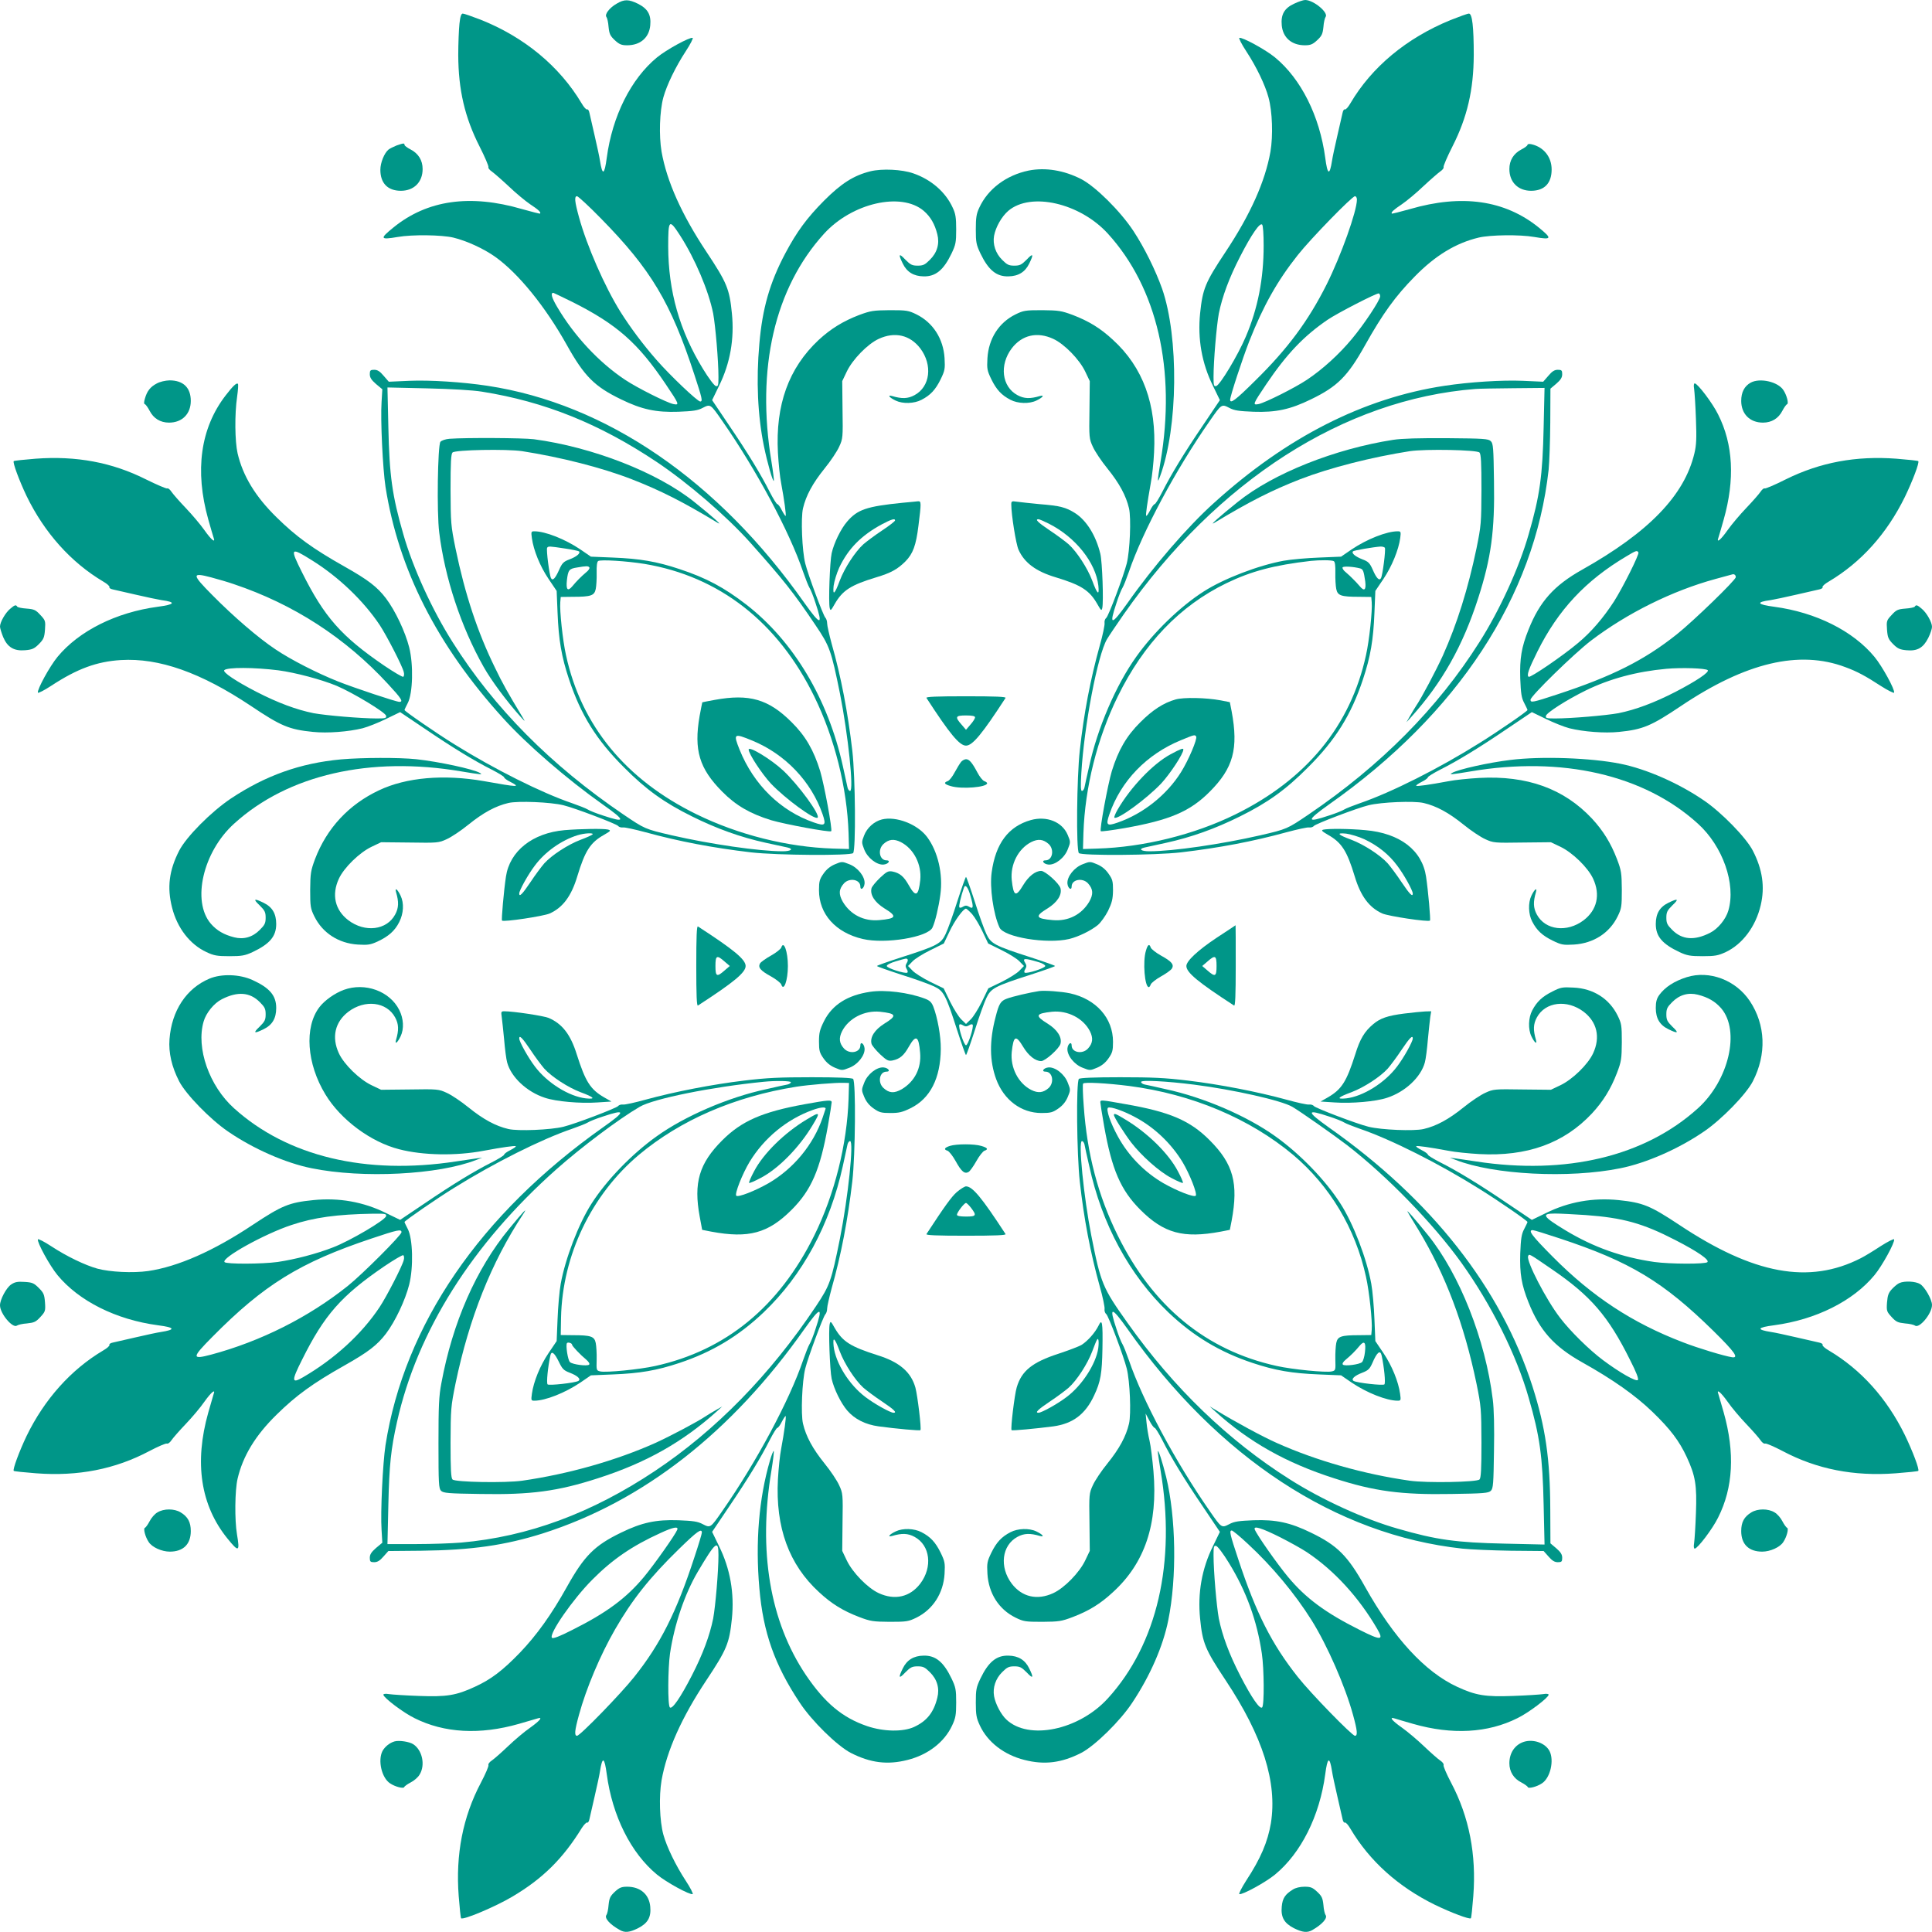 <?xml version="1.0" standalone="no"?>
<!DOCTYPE svg PUBLIC "-//W3C//DTD SVG 20010904//EN"
 "http://www.w3.org/TR/2001/REC-SVG-20010904/DTD/svg10.dtd">
<svg version="1.0" xmlns="http://www.w3.org/2000/svg"
 width="1280pt" height="1280pt" viewBox="0 0 1280 1280"
 preserveAspectRatio="xMidYMid meet">
<g transform="translate(0,1280) scale(0.1,-0.1)"
fill="#009688" stroke="none">
<path d="M4086 12776 c-49 -28 -82 -72 -68 -89 5 -6 12 -36 14 -66 5 -47 11
-59 42 -88 29 -27 44 -33 81 -33 87 0 145 50 153 131 7 71 -16 111 -81 144
-62 30 -90 31 -141 1z"/>
<path d="M8575 12776 c-66 -30 -90 -72 -83 -145 8 -81 66 -131 153 -131 37 0
52 6 81 33 31 29 37 41 42 88 2 30 9 59 14 66 23 28 -79 113 -135 113 -12 0
-45 -11 -72 -24z"/>
<path d="M3044 12643 c-4 -38 -8 -131 -8 -208 1 -230 43 -412 141 -605 35 -69
61 -130 59 -137 -3 -6 7 -19 22 -29 14 -10 65 -54 112 -98 47 -45 111 -98 142
-119 55 -36 74 -54 66 -62 -2 -2 -56 12 -120 30 -343 100 -627 60 -850 -121
-94 -76 -91 -84 27 -64 97 17 291 14 368 -4 87 -21 202 -73 280 -129 152 -109
330 -328 472 -582 116 -208 184 -276 360 -361 137 -67 232 -87 379 -82 98 4
129 8 162 26 51 26 51 26 130 -88 225 -323 444 -731 535 -999 16 -46 35 -94
42 -105 8 -12 26 -57 40 -101 51 -152 35 -152 -74 1 -570 810 -1313 1319
-2099 1438 -165 25 -380 39 -519 33 l-135 -6 -34 39 c-25 30 -41 40 -63 40
-25 0 -29 -4 -29 -29 0 -22 10 -38 41 -65 l42 -35 -5 -84 c-8 -118 8 -443 26
-562 86 -547 341 -1050 778 -1532 157 -174 424 -405 663 -574 152 -107 152
-123 0 -72 -44 14 -89 32 -101 40 -11 7 -59 26 -105 42 -200 68 -514 225 -779
390 -112 69 -330 219 -330 227 0 3 10 24 22 47 33 64 38 253 9 368 -26 103
-92 243 -154 325 -58 76 -118 122 -272 209 -213 120 -323 200 -453 328 -140
137 -223 274 -258 424 -18 80 -20 259 -3 375 6 43 9 82 5 85 -8 9 -33 -14 -82
-78 -166 -216 -205 -497 -114 -821 16 -57 32 -111 35 -120 15 -40 -16 -14 -61
50 -26 37 -82 103 -124 147 -42 44 -84 92 -94 107 -10 15 -22 25 -28 22 -5 -3
-68 24 -141 60 -225 113 -462 157 -731 137 -76 -6 -142 -13 -145 -16 -8 -9 36
-128 85 -231 118 -243 294 -440 508 -567 26 -15 44 -31 41 -37 -3 -5 7 -12 22
-15 15 -3 84 -19 153 -35 69 -16 145 -32 170 -36 99 -13 90 -29 -25 -44 -276
-37 -522 -160 -664 -332 -52 -63 -136 -217 -130 -237 2 -5 42 15 89 46 171
112 300 160 461 170 253 15 528 -82 860 -303 201 -135 254 -157 412 -173 97
-10 236 1 329 24 35 9 105 37 156 62 l93 45 162 -109 c190 -129 330 -214 445
-272 45 -23 82 -46 82 -51 0 -5 18 -19 41 -30 71 -37 54 -36 -176 5 -264 46
-513 25 -694 -61 -200 -94 -346 -251 -424 -456 -28 -76 -31 -93 -32 -203 0
-112 2 -124 28 -177 54 -109 160 -178 288 -186 67 -4 84 -1 130 20 73 34 115
71 144 129 29 57 33 125 9 175 -20 42 -40 58 -30 23 19 -64 18 -104 -6 -148
-56 -104 -200 -121 -310 -38 -89 68 -112 169 -63 275 34 74 137 174 217 212
l63 30 190 -2 c183 -3 192 -2 244 22 30 13 96 57 145 97 98 79 179 123 264
143 63 15 281 6 365 -15 78 -19 350 -123 362 -137 5 -7 20 -12 32 -10 12 2 79
-13 150 -32 223 -61 444 -103 698 -133 174 -20 659 -23 677 -5 19 19 15 502
-5 677 -30 256 -74 489 -137 710 -16 60 -30 120 -30 135 0 14 -5 31 -12 38
-14 14 -115 286 -133 359 -21 83 -30 301 -15 365 20 85 64 166 143 264 40 49
84 115 97 145 24 52 25 61 22 244 l-2 190 30 63 c38 80 138 183 212 217 106
49 207 26 275 -63 83 -110 66 -254 -38 -310 -44 -24 -84 -25 -148 -6 -35 10
-19 -10 23 -30 48 -23 123 -20 171 5 60 31 93 67 127 136 28 58 30 69 26 140
-8 129 -77 236 -186 290 -53 26 -65 28 -177 28 -110 -1 -127 -4 -203 -32 -107
-41 -189 -92 -269 -166 -198 -186 -286 -429 -269 -747 4 -69 13 -161 22 -205
19 -102 34 -209 29 -213 -2 -2 -13 14 -25 37 -11 23 -25 41 -30 41 -5 0 -28
37 -51 82 -58 115 -143 255 -272 445 l-109 162 45 93 c75 151 103 313 86 482
-16 162 -33 203 -169 408 -164 247 -262 466 -297 663 -18 107 -13 268 12 360
23 83 82 204 148 305 31 47 51 87 46 89 -20 6 -174 -78 -237 -130 -172 -142
-295 -388 -332 -664 -15 -115 -29 -121 -45 -20 -3 22 -19 96 -35 165 -16 69
-32 138 -35 153 -3 15 -10 25 -15 22 -6 -3 -22 15 -37 41 -146 245 -380 439
-670 554 -57 22 -109 40 -117 40 -10 0 -17 -19 -22 -67z m937 -1290 c332 -338
463 -557 620 -1037 51 -156 56 -176 38 -176 -18 0 -200 173 -289 275 -92 105
-173 214 -240 320 -104 167 -222 436 -274 626 -29 105 -32 139 -13 139 7 0 79
-66 158 -147z m524 -112 c100 -155 190 -368 220 -518 15 -82 35 -313 35 -421
0 -55 -2 -63 -17 -60 -10 2 -48 52 -85 113 -156 254 -230 516 -231 811 0 181
6 186 78 75z m-712 -442 c294 -148 434 -271 618 -545 90 -134 92 -139 50 -131
-43 9 -239 107 -320 161 -174 116 -337 291 -450 483 -36 61 -45 93 -25 93 2 0
59 -28 127 -61z m-599 -594 c414 -66 777 -212 1156 -465 208 -139 464 -360
619 -533 222 -249 289 -333 434 -549 94 -139 104 -167 162 -453 54 -273 93
-645 67 -645 -7 0 -14 10 -17 23 -3 12 -17 76 -31 142 -98 444 -326 826 -639
1069 -148 114 -265 177 -444 236 -150 50 -262 69 -441 76 l-145 6 -70 48
c-101 68 -232 120 -305 120 -21 0 -22 -3 -16 -46 11 -80 54 -186 110 -269 l54
-80 6 -145 c7 -179 26 -291 76 -441 78 -235 182 -402 365 -584 146 -147 266
-233 450 -324 163 -81 321 -138 490 -175 66 -14 130 -28 143 -31 42 -10 22
-25 -33 -25 -154 0 -478 47 -735 106 -177 41 -178 42 -320 138 -480 326 -856
705 -1131 1141 -135 212 -265 497 -327 716 -74 256 -92 387 -99 708 l-6 264
264 -6 c164 -4 302 -12 363 -22z m549 -1039 c48 -7 90 -16 93 -19 12 -12 -17
-36 -63 -53 -40 -15 -49 -25 -69 -70 -25 -56 -42 -74 -53 -55 -11 17 -33 190
-26 202 8 11 12 11 118 -5z m-1675 -79 c175 -109 340 -267 447 -427 47 -71
150 -271 160 -312 4 -14 2 -28 -3 -32 -5 -3 -63 31 -128 75 -282 193 -395 320
-543 617 -82 164 -78 170 67 79z m2202 -23 c496 -83 884 -386 1125 -879 135
-276 217 -604 227 -905 l3 -105 -105 3 c-304 10 -627 91 -905 227 -470 230
-764 588 -865 1054 -22 97 -43 298 -38 351 l3 35 80 1 c121 0 143 8 152 52 4
20 7 68 6 107 -1 45 2 72 10 78 16 11 189 0 307 -19z m-365 -24 c3 -5 -6 -20
-22 -32 -34 -29 -62 -57 -91 -92 -31 -37 -43 -23 -36 41 8 67 15 75 66 83 64
11 76 11 83 0z m-2356 -110 c396 -133 739 -355 1021 -661 89 -96 104 -119 76
-119 -21 0 -297 92 -406 135 -138 55 -313 144 -415 213 -113 75 -278 217 -419
360 -136 137 -137 151 -8 117 49 -13 117 -33 151 -45z m295 -571 c113 -15 286
-61 387 -103 110 -47 323 -176 327 -198 3 -16 -5 -18 -60 -18 -108 0 -339 20
-421 35 -113 23 -235 68 -377 141 -138 71 -227 131 -214 144 20 20 199 19 358
-1z"/>
<path d="M2978 9893 c-26 -2 -52 -11 -60 -20 -18 -22 -25 -469 -8 -601 37
-300 144 -624 294 -890 51 -91 155 -231 246 -332 30 -33 31 -33 14 -5 -103
171 -134 226 -184 330 -116 236 -199 487 -262 791 -31 153 -32 168 -33 391 0
177 3 235 13 245 18 18 359 24 461 9 256 -40 528 -109 726 -186 190 -74 337
-148 570 -289 38 -23 -36 43 -156 139 -243 195 -673 363 -1062 415 -72 9 -451
11 -559 3z"/>
<path d="M4735 8163 c-43 -8 -80 -15 -82 -16 -1 -2 -9 -43 -18 -91 -39 -226
-2 -348 150 -501 91 -92 185 -146 324 -189 91 -27 388 -82 398 -73 9 10 -46
307 -73 398 -43 139 -97 233 -189 324 -153 153 -281 190 -510 148z m250 -270
c218 -90 390 -271 465 -488 25 -73 17 -80 -58 -54 -221 76 -399 251 -492 482
-43 108 -39 111 85 60z"/>
<path d="M4960 7834 c0 -28 87 -160 147 -225 96 -101 291 -244 310 -226 18 19
-125 214 -226 310 -81 76 -231 167 -231 141z"/>
<path d="M9610 12667 c-291 -119 -522 -311 -663 -551 -15 -26 -31 -44 -37 -41
-5 3 -12 -7 -15 -22 -3 -15 -19 -84 -35 -153 -16 -69 -32 -143 -35 -165 -16
-101 -30 -95 -45 20 -37 276 -160 522 -332 664 -63 52 -217 136 -237 130 -5
-2 15 -42 46 -89 67 -102 125 -223 147 -305 26 -94 31 -254 13 -360 -35 -197
-132 -415 -298 -665 -135 -203 -151 -244 -168 -406 -17 -169 11 -331 86 -482
l45 -93 -109 -162 c-129 -190 -214 -330 -272 -445 -23 -45 -46 -82 -51 -82 -5
0 -19 -18 -30 -41 -12 -23 -23 -39 -26 -36 -5 4 7 85 30 215 9 46 19 138 22
205 17 317 -73 564 -273 746 -83 77 -159 123 -265 164 -76 28 -93 31 -203 32
-112 0 -124 -2 -177 -28 -110 -54 -178 -160 -186 -290 -4 -71 -2 -82 26 -140
34 -69 67 -105 127 -136 48 -25 123 -28 171 -5 42 20 58 40 23 30 -64 -19
-104 -18 -148 6 -104 56 -121 200 -38 310 68 89 169 112 275 63 74 -34 174
-137 212 -217 l30 -63 -2 -190 c-3 -183 -2 -192 22 -244 13 -30 57 -96 97
-145 79 -98 123 -179 143 -264 15 -64 6 -282 -15 -365 -21 -83 -121 -350 -136
-361 -8 -6 -13 -21 -11 -34 2 -12 -12 -80 -32 -150 -62 -223 -105 -448 -132
-693 -20 -179 -25 -662 -6 -681 18 -18 503 -15 677 5 254 30 475 72 698 133
71 19 138 34 150 32 12 -2 27 3 32 10 12 14 284 118 362 137 84 21 302 30 365
15 85 -20 166 -64 264 -143 49 -40 115 -84 145 -97 52 -24 61 -25 244 -22
l190 2 63 -30 c80 -38 183 -138 217 -212 49 -106 26 -207 -63 -275 -110 -83
-254 -66 -310 38 -24 44 -25 84 -6 148 10 35 -10 19 -30 -23 -23 -48 -20 -123
5 -171 31 -60 67 -93 136 -127 58 -28 69 -30 140 -26 130 8 236 76 290 186 26
53 28 65 28 177 -1 110 -3 127 -32 203 -41 107 -92 189 -166 269 -186 198
-429 286 -747 269 -69 -4 -161 -13 -205 -22 -123 -23 -208 -35 -212 -30 -3 3
13 14 36 26 23 11 41 25 41 30 0 5 37 28 82 51 115 58 255 143 445 272 l162
109 93 -45 c51 -25 121 -53 156 -62 93 -23 232 -34 329 -24 158 16 212 39 409
171 430 289 785 373 1090 258 77 -28 136 -60 234 -124 47 -30 87 -50 89 -45 6
20 -78 174 -130 237 -142 172 -388 295 -664 332 -115 15 -124 31 -25 44 25 4
101 20 170 36 69 16 138 32 153 35 15 3 25 10 22 15 -3 6 15 22 41 37 214 127
384 316 504 560 52 108 98 229 89 238 -3 3 -69 10 -145 16 -268 20 -504 -24
-731 -136 -73 -37 -137 -64 -142 -61 -5 3 -17 -7 -27 -22 -10 -15 -52 -63 -94
-107 -42 -44 -98 -110 -124 -147 -45 -64 -76 -90 -61 -50 3 9 19 63 35 120 75
266 63 498 -37 696 -36 74 -136 206 -155 206 -6 0 -8 -14 -4 -37 3 -21 9 -110
12 -198 5 -128 3 -174 -10 -228 -66 -279 -302 -523 -745 -772 -185 -104 -280
-210 -354 -396 -47 -117 -59 -192 -55 -324 4 -99 8 -128 26 -162 12 -23 22
-44 22 -47 0 -8 -187 -137 -315 -217 -269 -169 -587 -329 -794 -400 -46 -16
-94 -35 -105 -42 -12 -8 -57 -26 -101 -40 -152 -51 -152 -35 1 74 852 599
1361 1376 1454 2216 5 50 10 192 11 314 l1 224 39 33 c29 25 39 41 39 63 0 25
-4 29 -29 29 -22 0 -38 -10 -63 -40 l-34 -39 -135 6 c-139 6 -354 -8 -519 -33
-536 -81 -1047 -341 -1527 -776 -175 -157 -405 -424 -572 -662 -109 -153 -125
-153 -74 -1 14 44 32 89 40 101 7 11 26 59 42 105 91 268 310 676 535 999 79
114 79 114 130 88 33 -18 64 -22 162 -26 147 -5 242 15 379 82 176 85 244 153
359 359 117 209 201 325 329 455 137 140 273 222 424 258 77 18 271 21 368 4
118 -20 121 -12 28 64 -224 180 -507 221 -851 121 -64 -18 -119 -32 -121 -30
-7 8 13 26 67 62 31 21 95 74 142 119 47 44 98 88 112 98 15 10 25 23 22 29
-2 7 24 68 59 137 98 193 140 375 141 605 0 187 -10 275 -32 275 -9 0 -64 -20
-122 -43z m-620 -1189 c0 -77 -106 -373 -201 -563 -121 -241 -258 -426 -473
-637 -129 -128 -166 -156 -166 -126 0 23 82 273 127 388 92 233 186 400 321
570 86 109 360 390 379 390 7 0 13 -10 13 -22z m-618 -305 c0 -219 -38 -415
-118 -603 -53 -125 -172 -323 -197 -328 -15 -3 -17 5 -17 60 0 108 20 339 35
421 23 113 68 235 141 377 76 148 131 227 146 212 6 -6 10 -64 10 -139z m772
-337 c-3 -28 -106 -184 -187 -281 -84 -101 -193 -201 -298 -271 -81 -54 -277
-152 -320 -161 -42 -8 -40 -3 50 131 135 200 248 319 406 427 66 45 327 179
340 175 6 -2 9 -11 9 -20z m1083 -868 c-7 -320 -25 -452 -99 -707 -62 -219
-192 -504 -327 -716 -275 -435 -651 -815 -1131 -1141 -142 -96 -143 -97 -320
-138 -257 -59 -581 -106 -735 -106 -55 0 -75 15 -32 25 12 3 76 17 142 31 169
37 327 94 490 175 184 91 304 177 450 324 183 182 287 349 365 584 50 150 69
262 76 441 l6 145 54 80 c55 82 100 191 111 271 5 41 4 44 -17 44 -73 0 -204
-52 -305 -120 l-70 -48 -145 -6 c-80 -3 -185 -12 -235 -21 -166 -30 -396 -118
-529 -203 -157 -100 -332 -270 -448 -433 -135 -189 -257 -473 -312 -726 -15
-65 -29 -128 -31 -140 -3 -13 -10 -23 -17 -23 -8 0 -9 33 -4 117 19 318 108
782 170 888 13 22 63 96 111 165 620 886 1460 1425 2330 1493 22 2 134 4 249
5 l209 2 -6 -262z m-1052 -797 c7 -12 -15 -185 -26 -202 -11 -19 -30 0 -54 56
-20 45 -29 54 -68 69 -47 18 -75 41 -63 53 6 7 138 29 183 32 12 0 24 -3 28
-8z m1680 -31 c7 -12 -103 -232 -162 -325 -71 -109 -150 -202 -238 -275 -102
-86 -315 -231 -327 -224 -15 9 -1 49 58 168 137 275 319 470 589 630 65 39 71
41 80 26z m-2018 -58 c8 -5 11 -32 10 -77 -1 -39 2 -87 6 -107 9 -44 31 -52
152 -52 l80 -1 3 -35 c5 -53 -16 -254 -38 -351 -102 -467 -394 -823 -866
-1055 -272 -134 -609 -217 -914 -226 l-95 -3 3 105 c10 304 91 627 227 905
172 351 411 601 720 751 165 80 317 120 560 148 59 6 140 6 152 -2z m175 -48
c19 -6 23 -17 33 -86 7 -57 -6 -69 -37 -31 -13 15 -32 36 -44 47 -11 12 -32
31 -47 44 -16 12 -25 27 -22 33 6 9 72 5 117 -7z m2488 -58 c0 -19 -281 -291
-390 -378 -217 -173 -431 -280 -794 -399 -161 -53 -176 -56 -176 -35 0 24 289
306 400 391 239 182 539 331 825 409 55 15 105 29 110 30 14 5 25 -3 25 -18z
m-186 -616 c13 -13 -77 -73 -214 -144 -142 -73 -264 -118 -377 -141 -82 -15
-313 -35 -421 -35 -55 0 -63 2 -60 17 4 21 139 107 263 168 159 78 338 126
535 144 101 9 259 4 274 -9z"/>
<path d="M9230 9886 c-386 -60 -794 -222 -1029 -411 -120 -96 -194 -162 -156
-139 235 142 382 216 569 289 200 77 472 146 727 186 102 15 443 9 461 -9 10
-10 13 -68 13 -245 -1 -223 -2 -238 -33 -391 -56 -267 -128 -498 -223 -710
-46 -100 -139 -277 -179 -336 -9 -14 -27 -43 -39 -65 l-23 -40 32 35 c205 228
342 471 444 789 85 264 110 444 104 775 -3 218 -5 248 -21 263 -16 16 -45 18
-290 20 -184 1 -299 -2 -357 -11z"/>
<path d="M7789 8166 c-81 -23 -152 -69 -234 -151 -92 -91 -146 -185 -189 -324
-27 -91 -82 -388 -73 -398 4 -3 73 6 154 20 302 53 437 110 568 242 156 156
191 285 145 532 l-12 61 -61 12 c-97 18 -245 21 -298 6z m136 -246 c9 -15 -51
-157 -100 -235 -94 -151 -252 -277 -421 -335 -71 -25 -79 -17 -54 55 76 221
247 398 474 491 90 37 92 38 101 24z"/>
<path d="M7756 7803 c-116 -62 -265 -218 -351 -366 -15 -26 -25 -50 -22 -54
19 -18 214 125 310 226 60 65 147 197 147 225 0 11 -15 6 -84 -31z"/>
<path d="M2627 11836 c-20 -8 -44 -20 -53 -27 -28 -23 -54 -87 -54 -134 0 -89
49 -139 136 -139 86 0 144 57 144 144 0 58 -28 103 -80 130 -22 11 -40 25 -40
30 0 13 -7 12 -53 -4z"/>
<path d="M10120 11840 c0 -5 -18 -19 -40 -30 -52 -27 -80 -72 -80 -130 0 -87
58 -144 144 -144 88 0 136 50 136 141 0 83 -52 148 -132 167 -16 4 -28 2 -28
-4z"/>
<path d="M5766 11665 c-111 -28 -192 -80 -306 -194 -115 -116 -181 -206 -258
-351 -102 -193 -151 -363 -171 -597 -22 -244 -11 -476 30 -678 23 -112 59
-238 66 -231 2 2 -5 60 -16 128 -102 616 21 1150 349 1510 185 203 511 278
660 151 45 -39 73 -87 90 -155 16 -63 -1 -122 -50 -170 -32 -32 -44 -38 -80
-38 -37 0 -48 6 -82 40 -43 46 -48 37 -17 -26 27 -56 72 -84 138 -85 79 -2
132 41 185 151 28 59 31 74 31 160 0 78 -4 104 -23 144 -47 103 -142 186 -260
227 -76 27 -209 33 -286 14z"/>
<path d="M6815 11670 c-149 -31 -270 -122 -327 -246 -19 -40 -23 -66 -23 -144
0 -86 3 -101 31 -160 53 -110 106 -153 185 -151 66 1 111 29 138 85 31 63 26
72 -17 26 -34 -34 -45 -40 -82 -40 -36 0 -48 6 -80 38 -44 43 -64 104 -54 160
11 58 50 127 94 165 149 127 475 52 660 -151 327 -359 452 -902 349 -1510 -22
-134 -23 -151 -3 -97 119 320 125 922 13 1243 -44 123 -117 271 -190 382 -87
132 -251 294 -345 343 -115 59 -238 79 -349 57z"/>
<path d="M1038 10259 c-42 -22 -64 -50 -78 -100 -7 -23 -7 -35 0 -37 6 -2 20
-22 31 -43 26 -51 71 -79 129 -79 87 0 144 58 144 144 0 88 -50 136 -141 136
-28 -1 -64 -9 -85 -21z"/>
<path d="M11599 10265 c-42 -23 -63 -64 -63 -121 0 -86 57 -144 144 -144 58 0
103 28 129 79 11 21 25 41 31 43 12 4 -2 60 -25 94 -36 55 -155 82 -216 49z"/>
<path d="M5980 9469 c-239 -24 -299 -45 -367 -124 -42 -48 -88 -143 -103 -210
-12 -53 -22 -325 -13 -363 5 -21 8 -18 33 26 52 91 107 126 275 177 97 29 141
53 194 106 50 51 70 106 86 236 19 152 19 163 -2 162 -10 -1 -56 -6 -103 -10z
m-50 -117 c0 -5 -38 -35 -85 -66 -47 -31 -103 -73 -125 -92 -55 -50 -125 -158
-156 -240 -34 -92 -48 -104 -41 -35 4 29 20 83 37 120 59 125 145 213 282 287
64 34 88 41 88 26z"/>
<path d="M6700 9458 c0 -67 31 -263 48 -300 39 -87 116 -144 247 -183 168 -51
223 -86 275 -177 25 -44 28 -47 33 -26 9 43 0 305 -13 359 -29 120 -91 221
-168 270 -61 38 -98 48 -235 59 -61 6 -129 13 -149 16 -35 5 -38 4 -38 -18z
m248 -127 c177 -89 312 -258 329 -412 7 -69 -7 -57 -41 35 -31 82 -101 190
-156 240 -22 19 -78 61 -125 92 -79 53 -100 74 -75 74 6 0 36 -13 68 -29z"/>
<path d="M68 8767 c-32 -26 -68 -89 -68 -118 0 -11 10 -42 21 -70 29 -68 72
-93 145 -87 47 4 61 10 92 41 31 32 36 43 40 95 4 57 3 62 -30 97 -31 34 -41
39 -92 43 -31 2 -59 8 -62 13 -8 14 -17 11 -46 -14z"/>
<path d="M12686 8781 c-3 -5 -31 -11 -62 -13 -51 -4 -61 -9 -92 -43 -33 -35
-34 -40 -30 -97 4 -52 9 -63 40 -95 30 -30 45 -37 89 -41 72 -7 111 16 144 81
14 28 25 61 25 74 0 30 -35 93 -68 120 -29 25 -38 28 -46 14z"/>
<path d="M6138 8176 c155 -239 219 -316 262 -316 43 0 107 77 262 316 5 8 -67
11 -262 11 -195 0 -267 -3 -262 -11z m322 -129 c0 -7 -13 -28 -30 -47 l-30
-35 -30 35 c-45 51 -40 60 30 60 42 0 60 -4 60 -13z"/>
<path d="M2260 7769 c-271 -25 -501 -107 -731 -260 -131 -88 -294 -252 -342
-345 -67 -131 -81 -244 -47 -377 34 -135 118 -244 228 -295 49 -23 70 -27 152
-27 82 0 103 4 153 27 114 54 157 104 157 186 0 69 -26 113 -84 141 -63 31
-72 26 -26 -17 34 -34 40 -45 40 -82 0 -36 -6 -48 -38 -80 -48 -49 -107 -66
-170 -50 -68 17 -116 45 -155 90 -128 149 -52 477 154 663 356 324 901 449
1507 346 126 -21 144 -23 122 -10 -45 26 -274 75 -422 91 -113 12 -361 11
-498 -1z"/>
<path d="M10005 7765 c-141 -17 -344 -62 -385 -86 -22 -13 -4 -11 122 10 605
103 1151 -22 1507 -346 165 -149 253 -400 202 -575 -16 -57 -69 -122 -121
-148 -104 -53 -186 -47 -252 20 -32 32 -38 44 -38 80 0 37 6 48 40 82 46 43
37 48 -26 17 -58 -28 -84 -72 -84 -141 0 -82 43 -132 157 -186 50 -23 71 -27
153 -27 83 0 103 4 153 27 111 52 199 169 232 310 29 122 12 238 -52 362 -44
86 -207 253 -323 332 -167 115 -384 210 -555 244 -194 39 -525 51 -730 25z"/>
<path d="M6368 7753 c-8 -10 -28 -42 -43 -70 -15 -29 -36 -55 -46 -58 -29 -10
-23 -21 20 -33 71 -22 241 -8 241 19 0 4 -8 10 -19 14 -10 3 -31 29 -46 58
-35 66 -54 87 -75 87 -9 0 -24 -8 -32 -17z"/>
<path d="M5843 7371 c-52 -13 -99 -56 -118 -106 -17 -43 -17 -47 0 -91 21 -57
84 -106 129 -102 32 3 49 28 19 28 -46 0 -60 71 -20 108 35 32 69 36 115 13
86 -44 139 -148 129 -251 -12 -108 -30 -117 -76 -35 -33 59 -60 81 -108 91
-28 5 -38 0 -82 -41 -28 -27 -54 -58 -57 -70 -11 -43 21 -93 85 -133 87 -53
81 -68 -34 -78 -102 -9 -190 36 -241 121 -29 51 -27 84 8 123 37 39 108 25
108 -21 0 -30 25 -13 28 19 4 45 -45 108 -103 129 -45 18 -48 18 -93 -1 -31
-13 -56 -33 -76 -62 -26 -37 -30 -51 -30 -110 0 -158 110 -281 290 -323 149
-35 433 12 462 76 18 38 41 135 52 217 19 136 -16 287 -88 383 -64 85 -205
139 -299 116z"/>
<path d="M6830 7367 c-149 -42 -234 -155 -260 -347 -14 -98 11 -276 52 -365
29 -64 313 -111 462 -76 61 15 144 55 190 93 19 16 49 58 67 93 26 54 32 78
33 135 0 62 -3 74 -30 112 -20 29 -45 49 -76 62 -45 19 -48 19 -93 1 -58 -21
-107 -84 -103 -129 3 -32 28 -49 28 -19 0 46 71 60 108 21 35 -39 37 -72 8
-123 -51 -85 -139 -130 -241 -121 -115 10 -121 25 -34 78 64 40 96 90 85 133
-8 32 -101 115 -128 115 -39 0 -84 -36 -119 -94 -49 -82 -64 -75 -76 34 -10
103 43 207 129 251 46 23 80 19 116 -13 39 -37 25 -108 -21 -108 -30 0 -13
-25 19 -28 45 -4 108 45 129 103 18 45 18 48 -1 93 -36 87 -139 128 -244 99z"/>
<path d="M3740 7300 c-213 -19 -363 -139 -388 -308 -14 -93 -31 -286 -26 -291
10 -11 276 29 316 47 87 39 144 116 183 247 51 168 86 223 177 274 45 26 47
29 26 35 -29 7 -178 5 -288 -4z m185 -29 c-6 -5 -41 -21 -79 -35 -82 -31 -190
-101 -240 -156 -19 -22 -61 -78 -92 -125 -53 -79 -74 -100 -74 -75 0 21 59
127 104 186 68 91 174 166 281 200 48 15 113 18 100 5z"/>
<path d="M8766 7303 c-14 -4 -7 -11 31 -33 92 -52 127 -107 178 -275 39 -131
96 -208 183 -247 40 -18 306 -58 316 -47 5 5 -12 198 -26 291 -26 175 -173
288 -402 308 -106 10 -248 11 -280 3z m273 -63 c89 -42 162 -100 217 -174 45
-59 104 -165 104 -186 0 -25 -21 -4 -74 75 -31 47 -73 103 -92 125 -50 55
-158 125 -240 156 -92 34 -104 48 -35 41 29 -4 83 -20 120 -37z"/>
<path d="M6342 6827 c-28 -89 -63 -186 -77 -215 -30 -64 -55 -78 -292 -154
-90 -29 -163 -55 -163 -58 0 -3 73 -29 163 -58 89 -28 186 -63 215 -77 64 -30
78 -55 154 -292 29 -90 55 -163 58 -163 3 0 29 73 58 163 28 89 63 186 77 215
30 64 55 78 292 154 90 29 163 55 163 58 0 3 -73 29 -163 58 -237 76 -262 90
-292 154 -14 29 -49 126 -77 215 -29 90 -55 163 -58 163 -3 0 -29 -73 -58
-163z m89 33 c20 -70 18 -86 -11 -67 -16 9 -24 9 -40 0 -10 -7 -21 -9 -24 -4
-5 7 10 72 30 129 9 28 28 4 45 -58z m10 -117 c18 -21 49 -73 69 -116 l37 -78
89 -44 c49 -24 102 -57 118 -74 l30 -31 -30 -31 c-16 -17 -69 -50 -117 -74
l-89 -43 -43 -89 c-24 -48 -57 -101 -74 -117 l-31 -30 -31 30 c-17 16 -50 69
-74 117 l-43 89 -89 43 c-48 24 -101 57 -117 74 l-30 31 30 31 c16 17 69 50
118 74 l89 44 37 78 c34 73 92 153 110 153 4 0 23 -17 41 -37z m-428 -299 c3
-3 1 -15 -6 -25 -9 -15 -9 -23 0 -39 7 -10 9 -21 4 -24 -14 -9 -136 30 -136
44 0 8 26 21 60 31 72 21 70 21 78 13z m870 -19 c23 -7 42 -18 42 -25 0 -14
-122 -53 -136 -44 -5 3 -3 14 4 24 9 16 9 24 0 39 -21 34 -8 35 90 6z m-463
-418 c10 7 21 9 24 4 9 -14 -30 -136 -44 -136 -14 0 -53 122 -44 136 3 5 14 3
24 -4 16 -9 24 -9 40 0z"/>
<path d="M4613 6400 c0 -195 3 -267 11 -262 239 155 316 219 316 262 0 43 -77
107 -316 262 -8 5 -11 -67 -11 -262z m187 30 l35 -30 -35 -30 c-51 -45 -60
-40 -60 30 0 70 9 75 60 30z"/>
<path d="M8059 6586 c-123 -82 -199 -153 -199 -186 0 -43 77 -107 316 -262 8
-5 11 67 11 262 0 149 0 270 -1 270 -1 -1 -58 -39 -127 -84z m1 -186 c0 -70
-9 -75 -60 -30 l-35 30 35 30 c51 45 60 40 60 -30z"/>
<path d="M5176 6522 c-4 -10 -34 -34 -68 -53 -34 -19 -66 -42 -72 -51 -16 -27
1 -48 72 -87 34 -19 64 -43 68 -53 16 -51 44 26 44 122 0 96 -28 173 -44 122z"/>
<path d="M7592 6501 c-22 -71 -8 -241 19 -241 4 0 10 8 13 18 4 10 34 34 68
53 34 19 66 42 72 52 16 26 -1 47 -72 86 -34 19 -64 43 -68 53 -9 28 -20 21
-32 -21z"/>
<path d="M1387 6316 c-152 -64 -250 -212 -264 -401 -7 -89 15 -184 64 -279 44
-86 207 -253 323 -332 167 -115 384 -210 555 -244 339 -69 841 -43 1090 55
l40 15 -40 -5 c-22 -3 -83 -12 -135 -20 -596 -91 -1115 33 -1469 352 -165 148
-253 400 -202 575 16 57 69 122 121 148 104 53 186 47 252 -20 32 -32 38 -44
38 -80 0 -37 -6 -48 -40 -82 -46 -43 -37 -48 26 -17 58 28 84 72 84 141 0 82
-43 133 -157 185 -85 39 -206 43 -286 9z"/>
<path d="M11175 6326 c-82 -26 -143 -65 -182 -118 -17 -24 -23 -45 -23 -86 0
-69 26 -113 84 -141 63 -31 72 -26 26 17 -34 34 -40 45 -40 82 0 36 6 48 38
80 48 49 107 66 170 50 68 -17 116 -45 155 -90 128 -149 51 -478 -154 -663
-353 -319 -874 -443 -1469 -352 -52 8 -113 17 -135 20 l-40 5 40 -15 c249 -98
751 -124 1090 -55 171 34 388 129 555 244 116 79 279 246 323 332 92 179 85
374 -20 532 -93 139 -268 205 -418 158z"/>
<path d="M2278 6242 c-60 -22 -128 -70 -162 -115 -101 -132 -84 -375 40 -578
101 -167 300 -315 488 -363 157 -41 378 -45 561 -10 123 23 208 35 212 30 3
-3 -13 -14 -36 -26 -23 -11 -41 -25 -41 -30 0 -5 -37 -28 -82 -51 -115 -58
-255 -143 -445 -272 l-162 -109 -93 45 c-151 75 -313 103 -482 86 -161 -16
-208 -36 -400 -163 -261 -174 -497 -278 -695 -307 -100 -14 -251 -7 -336 16
-82 23 -203 81 -305 148 -47 31 -87 51 -89 46 -6 -20 78 -174 130 -237 142
-172 388 -295 664 -332 115 -15 121 -29 20 -45 -22 -3 -96 -19 -165 -35 -69
-16 -138 -32 -153 -35 -15 -3 -25 -10 -22 -15 3 -6 -15 -22 -41 -37 -214 -127
-390 -324 -508 -567 -49 -103 -93 -222 -85 -231 3 -3 70 -10 149 -16 278 -21
522 27 749 147 57 30 110 53 117 50 7 -3 20 7 30 22 10 15 52 63 94 107 42 44
98 110 124 148 45 63 76 89 61 50 -3 -10 -19 -64 -35 -121 -94 -333 -51 -615
126 -834 76 -94 84 -91 64 27 -16 95 -14 291 4 368 35 150 118 287 258 424
130 128 240 208 453 328 154 87 214 133 272 209 62 82 128 222 154 325 29 115
24 304 -9 368 -12 23 -22 44 -22 47 0 8 218 158 330 227 265 165 579 322 779
390 46 16 94 35 105 42 12 8 57 26 101 40 152 51 152 35 0 -72 -815 -576
-1316 -1308 -1441 -2106 -18 -119 -34 -444 -26 -562 l5 -84 -42 -35 c-31 -27
-41 -43 -41 -65 0 -25 4 -29 29 -29 21 0 38 10 61 37 l33 37 218 2 c335 4 556
36 806 115 664 212 1251 670 1732 1353 109 153 125 153 74 1 -14 -44 -32 -89
-40 -101 -7 -11 -26 -59 -42 -105 -91 -268 -310 -676 -535 -999 -79 -114 -79
-114 -130 -88 -33 18 -64 22 -162 26 -147 5 -242 -15 -379 -82 -176 -85 -244
-153 -360 -361 -102 -183 -200 -319 -310 -434 -114 -118 -191 -177 -298 -226
-125 -58 -188 -68 -372 -61 -88 3 -177 9 -197 12 -24 4 -38 2 -38 -4 0 -19
132 -119 206 -155 197 -99 434 -112 692 -38 53 15 107 31 120 35 42 14 22 -12
-45 -60 -38 -26 -104 -82 -148 -124 -44 -42 -92 -84 -107 -94 -15 -10 -25 -23
-22 -30 3 -7 -20 -60 -50 -117 -120 -227 -168 -476 -147 -751 6 -78 13 -144
16 -147 14 -13 224 75 339 143 201 119 335 251 460 454 15 23 31 40 36 37 5
-3 12 7 15 22 3 15 19 84 35 153 16 69 32 143 35 165 16 101 30 95 45 -20 37
-276 160 -522 332 -664 63 -52 217 -136 237 -130 5 2 -15 42 -46 89 -66 101
-125 222 -148 305 -25 92 -30 253 -12 360 35 197 133 416 297 663 136 205 152
245 169 408 17 169 -11 331 -86 482 l-45 93 109 162 c129 190 214 330 272 445
23 45 46 82 51 82 5 0 19 18 30 41 12 23 23 39 25 37 5 -4 -10 -111 -29 -213
-9 -44 -18 -136 -22 -205 -17 -320 73 -566 273 -749 83 -77 158 -123 265 -164
76 -29 93 -31 203 -32 111 0 124 2 177 28 109 54 178 161 186 290 4 71 2 82
-26 140 -34 69 -67 105 -127 136 -48 25 -123 28 -171 5 -42 -20 -58 -40 -23
-30 64 19 104 18 148 -6 104 -56 121 -200 38 -310 -68 -89 -169 -112 -275 -63
-74 34 -174 137 -212 217 l-30 63 2 190 c3 183 2 192 -22 244 -13 30 -57 96
-97 145 -79 98 -123 179 -143 264 -15 64 -6 282 15 365 18 73 119 345 133 359
7 7 12 24 12 38 0 15 14 75 30 135 63 221 107 454 137 710 20 175 24 658 5
677 -7 7 -100 11 -274 11 -213 0 -298 -4 -447 -22 -210 -25 -462 -74 -652
-126 -72 -20 -140 -35 -152 -33 -12 2 -27 -3 -32 -10 -12 -14 -284 -118 -362
-137 -84 -21 -302 -30 -365 -15 -85 20 -166 64 -264 143 -49 40 -115 84 -145
97 -52 24 -61 25 -244 22 l-190 -2 -63 30 c-80 38 -183 138 -217 212 -49 106
-26 207 63 275 110 83 254 66 310 -38 24 -44 25 -84 6 -148 -10 -35 10 -19 30
23 24 50 20 118 -9 175 -63 125 -227 184 -367 133z m2962 -612 c0 -5 -10 -12
-22 -15 -13 -2 -76 -16 -141 -31 -252 -54 -539 -178 -726 -312 -163 -116 -333
-291 -433 -448 -85 -133 -173 -363 -203 -529 -9 -49 -18 -155 -21 -235 l-6
-145 -54 -80 c-56 -83 -99 -189 -110 -269 -6 -43 -5 -46 16 -46 73 0 204 52
305 120 l70 48 145 6 c179 7 291 26 441 76 217 72 393 178 558 335 259 247
440 582 525 970 14 66 28 130 31 143 3 12 10 22 17 22 26 0 -13 -372 -67 -645
-57 -283 -67 -311 -159 -449 -303 -454 -664 -823 -1066 -1091 -420 -280 -841
-436 -1285 -475 -60 -5 -195 -10 -299 -10 l-189 0 6 263 c6 263 17 366 57 545
134 602 497 1178 1055 1674 164 146 414 334 553 415 91 54 479 132 822 166 79
8 180 6 180 -3z m382 -110 c-10 -301 -92 -631 -227 -905 -233 -472 -586 -762
-1054 -865 -103 -23 -328 -45 -364 -36 -26 6 -26 8 -24 79 1 39 -2 89 -6 109
-9 44 -31 52 -152 52 l-80 1 2 115 c9 413 201 814 516 1079 275 230 633 386
1042 451 80 13 263 28 315 26 l35 -1 -3 -105z m-3064 -777 c-4 -26 -241 -165
-351 -207 -110 -43 -253 -80 -368 -97 -104 -14 -337 -15 -351 -1 -26 26 264
187 443 246 149 50 301 71 542 75 79 1 88 -1 85 -16z m102 -107 c0 -19 -260
-279 -355 -355 -260 -208 -578 -368 -907 -456 -129 -34 -128 -20 8 117 343
347 581 494 1057 653 173 58 197 63 197 41z m15 -184 c-10 -41 -113 -241 -160
-312 -119 -179 -298 -343 -508 -465 -76 -44 -77 -25 -6 116 148 298 261 425
543 618 65 44 123 78 128 75 5 -4 7 -18 3 -32z m1115 -561 c0 -9 56 -68 94
-99 16 -14 25 -27 19 -33 -12 -12 -112 1 -127 17 -14 13 -29 111 -20 125 5 9
34 1 34 -10z m-88 -112 c23 -48 32 -58 71 -73 53 -20 78 -43 59 -55 -22 -13
-195 -32 -204 -23 -9 9 2 116 18 190 7 35 26 22 56 -39z m785 -1114 c-13 -33
-152 -230 -220 -312 -118 -142 -250 -239 -476 -352 -84 -43 -127 -59 -134 -52
-23 23 138 256 268 386 132 133 263 223 450 308 86 40 121 46 112 22z m163
-19 c0 -8 -22 -81 -49 -162 -119 -365 -226 -577 -399 -794 -88 -111 -359 -390
-379 -390 -19 0 -16 34 13 139 48 176 141 396 239 566 114 198 231 345 424
533 120 117 151 139 151 108z m110 -148 c0 -108 -20 -340 -35 -421 -23 -113
-68 -235 -141 -377 -76 -148 -131 -227 -146 -212 -15 15 -13 257 1 357 29 194
97 393 183 540 119 201 138 217 138 113z"/>
<path d="M3374 4660 c-220 -267 -376 -623 -450 -1025 -16 -83 -19 -150 -19
-397 0 -269 2 -299 17 -315 16 -15 47 -18 263 -21 331 -6 511 18 776 104 318
102 561 239 789 444 l35 32 -40 -23 c-22 -12 -51 -30 -65 -39 -59 -40 -236
-133 -336 -179 -261 -117 -578 -207 -884 -251 -112 -16 -444 -10 -462 8 -10
10 -13 69 -13 245 1 223 2 238 33 391 90 432 237 802 446 1119 38 57 5 23 -90
-93z"/>
<path d="M5330 5484 c-280 -51 -417 -111 -545 -239 -153 -153 -191 -281 -149
-507 l16 -86 61 -12 c247 -46 376 -11 532 145 130 130 189 266 240 555 14 79
25 150 25 157 0 17 -20 16 -180 -13z m140 -29 c0 -1 -9 -28 -20 -60 -61 -179
-193 -338 -358 -434 -91 -52 -202 -95 -214 -83 -12 12 40 144 88 224 96 158
246 282 418 344 50 18 86 22 86 9z"/>
<path d="M5346 5384 c-149 -89 -289 -227 -350 -344 -21 -39 -36 -74 -33 -77 3
-3 38 12 77 33 117 61 255 201 344 350 53 88 50 91 -38 38z"/>
<path d="M10285 6231 c-68 -34 -103 -67 -134 -126 -25 -48 -28 -123 -5 -171
20 -42 40 -58 30 -23 -19 64 -18 104 6 148 56 104 200 121 310 38 89 -68 112
-169 63 -275 -34 -74 -137 -174 -217 -212 l-63 -30 -190 2 c-183 3 -192 2
-244 -22 -30 -13 -96 -57 -145 -97 -98 -79 -179 -123 -264 -143 -63 -15 -281
-6 -365 15 -78 19 -350 123 -362 137 -5 7 -20 12 -32 10 -12 -2 -80 13 -152
33 -190 52 -442 101 -652 126 -149 18 -234 22 -447 22 -174 0 -267 -4 -274
-11 -19 -19 -14 -502 6 -681 27 -245 70 -470 132 -693 20 -70 34 -138 32 -150
-2 -13 3 -28 11 -34 15 -11 115 -278 136 -361 21 -83 30 -301 15 -365 -20 -85
-64 -166 -143 -264 -40 -49 -84 -115 -97 -145 -24 -52 -25 -61 -22 -244 l2
-190 -30 -63 c-38 -80 -138 -183 -212 -217 -106 -49 -207 -26 -275 63 -83 110
-66 254 38 310 44 24 84 25 148 6 35 -10 19 10 -23 30 -48 23 -123 20 -171 -5
-60 -31 -93 -67 -127 -136 -28 -58 -30 -69 -26 -140 8 -130 76 -236 186 -290
53 -26 65 -28 177 -28 110 1 127 3 203 32 107 41 182 87 265 164 212 193 299
452 269 801 -7 79 -18 170 -26 203 -8 33 -17 87 -20 120 l-6 60 25 -47 c14
-27 30 -48 35 -48 5 0 28 -37 51 -82 58 -115 143 -255 272 -445 l109 -162 -45
-93 c-75 -151 -103 -313 -86 -482 16 -162 33 -203 169 -408 247 -372 343 -677
300 -947 -21 -124 -68 -235 -164 -381 -30 -47 -50 -87 -45 -89 20 -6 174 78
237 130 172 142 295 388 332 664 15 115 29 121 45 20 3 -22 19 -96 35 -165 16
-69 32 -138 35 -153 3 -15 10 -25 15 -22 6 3 22 -15 37 -41 127 -214 316 -384
560 -504 108 -52 229 -98 238 -89 3 3 10 69 16 147 21 275 -27 524 -147 751
-30 57 -53 110 -50 117 3 7 -7 20 -22 30 -15 10 -63 52 -107 94 -44 42 -110
98 -147 124 -68 48 -88 74 -45 60 12 -4 66 -20 119 -35 258 -74 495 -61 692
38 74 36 206 136 206 155 0 6 -14 8 -37 4 -21 -3 -110 -9 -198 -12 -184 -7
-247 3 -372 61 -212 98 -419 323 -608 660 -116 208 -184 276 -360 361 -137 67
-232 87 -379 82 -98 -4 -129 -8 -162 -26 -51 -26 -51 -26 -130 88 -225 323
-444 731 -535 999 -16 46 -35 94 -42 105 -8 12 -26 57 -40 101 -51 152 -35
152 74 -1 599 -851 1380 -1363 2217 -1454 57 -6 201 -12 321 -14 l218 -2 33
-37 c23 -27 40 -37 61 -37 25 0 29 4 29 29 0 22 -10 38 -39 63 l-39 33 -1 223
c-1 337 -32 547 -118 817 -209 651 -669 1237 -1347 1714 -153 109 -153 125 -1
74 44 -14 89 -32 101 -40 11 -7 59 -26 105 -42 207 -71 525 -231 794 -400 128
-80 315 -209 315 -217 0 -3 -10 -24 -22 -47 -18 -34 -22 -63 -26 -162 -4 -132
8 -207 55 -324 74 -186 169 -292 354 -396 204 -114 353 -219 467 -329 119
-115 177 -192 227 -299 58 -125 68 -188 61 -372 -3 -88 -9 -177 -12 -197 -4
-24 -2 -38 4 -38 19 0 119 132 155 206 100 198 112 430 37 696 -16 57 -32 111
-35 121 -15 39 16 13 61 -50 26 -38 82 -104 124 -148 42 -44 84 -92 94 -107
10 -15 23 -25 30 -22 7 3 60 -20 117 -50 227 -120 471 -168 749 -147 79 6 146
13 149 16 9 9 -37 130 -89 238 -120 244 -290 433 -504 560 -26 15 -44 31 -41
37 3 5 -7 12 -22 15 -15 3 -84 19 -153 35 -69 16 -143 32 -165 35 -101 16 -95
30 20 45 276 37 522 160 664 332 52 63 136 217 130 237 -2 5 -42 -15 -89 -45
-47 -31 -106 -67 -132 -80 -343 -175 -710 -107 -1204 222 -192 127 -239 146
-400 163 -169 17 -331 -11 -482 -86 l-93 -45 -162 109 c-190 129 -330 214
-445 272 -45 23 -82 46 -82 51 0 5 -18 19 -41 30 -23 12 -39 23 -36 26 4 5 89
-7 212 -30 44 -9 136 -18 205 -22 318 -17 561 71 747 269 74 80 125 162 166
269 29 76 31 93 32 203 0 112 -2 124 -28 177 -55 111 -160 179 -292 185 -74 4
-85 2 -140 -26z m-2374 -617 c260 -33 580 -105 651 -147 56 -33 274 -186 363
-254 267 -207 570 -519 757 -779 198 -277 365 -610 446 -895 74 -256 92 -387
99 -708 l6 -264 -264 6 c-321 7 -452 25 -708 99 -219 62 -504 192 -716 327
-407 257 -769 605 -1075 1037 -165 232 -177 260 -240 579 -50 255 -87 625 -62
625 7 0 14 -10 17 -22 2 -13 16 -76 31 -141 84 -388 267 -725 525 -972 165
-157 341 -263 558 -335 150 -50 262 -69 441 -76 l145 -6 70 -48 c101 -68 232
-120 305 -120 21 0 22 3 16 46 -11 80 -54 186 -110 269 l-54 80 -6 145 c-3 80
-12 186 -21 235 -30 166 -118 396 -203 529 -100 157 -270 332 -433 448 -187
134 -474 258 -726 312 -65 15 -128 29 -140 31 -13 3 -23 10 -23 17 0 14 171 5
351 -18z m-429 -9 c415 -54 798 -216 1085 -456 244 -206 413 -488 483 -808 22
-97 43 -298 38 -351 l-3 -35 -80 -1 c-121 0 -143 -8 -152 -52 -4 -20 -7 -70
-6 -109 2 -71 2 -73 -24 -79 -36 -9 -261 13 -364 36 -468 103 -821 393 -1054
865 -130 264 -203 541 -225 858 -6 76 -8 143 -4 148 7 11 156 3 306 -16z
m3023 -855 c247 -18 378 -54 595 -166 148 -76 227 -131 212 -146 -14 -14 -247
-13 -351 1 -215 31 -402 97 -588 209 -152 92 -165 112 -71 112 35 0 126 -5
203 -10z m-171 -155 c466 -154 685 -286 1019 -614 140 -138 170 -180 122 -173
-52 8 -222 59 -325 99 -335 128 -601 303 -862 566 -140 141 -167 177 -133 177
8 0 89 -25 179 -55z m-54 -203 c258 -176 375 -311 519 -601 43 -84 59 -127 52
-134 -12 -12 -120 49 -231 132 -90 67 -217 192 -284 280 -92 119 -224 375
-212 408 7 18 3 20 156 -85z m-1237 -551 c-3 -29 -12 -58 -19 -65 -15 -16
-115 -29 -127 -17 -6 6 2 19 19 33 35 29 63 57 92 92 31 37 43 23 35 -43z
m111 -23 c16 -74 27 -181 18 -190 -9 -9 -182 10 -204 23 -19 12 6 35 59 55 38
15 48 25 65 63 31 73 53 91 62 49z m-672 -1203 c61 -31 141 -75 177 -99 181
-121 344 -299 466 -509 44 -76 25 -77 -116 -6 -226 113 -358 210 -476 352 -70
84 -207 279 -220 314 -10 27 45 10 169 -52z m-213 -45 c158 -146 310 -328 421
-505 104 -167 222 -436 274 -626 29 -105 32 -139 13 -139 -19 0 -293 281 -379
390 -172 217 -276 422 -393 776 -57 171 -62 194 -44 194 6 0 55 -40 108 -90z
m-127 -125 c115 -187 186 -382 218 -600 15 -100 17 -342 2 -357 -15 -15 -70
64 -146 212 -73 142 -118 264 -141 377 -15 82 -35 313 -35 421 0 55 2 63 17
60 10 -2 48 -52 85 -113z"/>
<path d="M9326 4771 c4 -8 36 -62 72 -120 179 -297 302 -623 384 -1017 31
-153 32 -168 33 -391 0 -176 -3 -235 -13 -245 -18 -18 -350 -24 -462 -8 -303
43 -620 133 -881 250 -91 40 -278 141 -409 221 l-35 21 35 -32 c226 -204 471
-342 789 -444 265 -86 445 -110 776 -104 215 3 247 6 262 21 16 15 18 47 21
263 3 153 0 282 -8 342 -48 395 -220 830 -430 1090 -90 111 -145 174 -134 153z"/>
<path d="M7290 5497 c0 -7 11 -78 25 -157 51 -289 110 -425 240 -555 156 -156
285 -191 532 -145 l61 12 12 61 c46 247 11 376 -145 532 -130 131 -265 189
-560 240 -162 29 -165 29 -165 12z m239 -103 c123 -67 231 -171 305 -292 48
-80 100 -212 88 -224 -12 -12 -123 31 -214 83 -126 73 -232 182 -302 310 -49
89 -80 180 -65 190 16 10 109 -23 188 -67z"/>
<path d="M7380 5413 c0 -14 70 -124 115 -183 68 -88 186 -193 265 -234 39 -21
74 -36 77 -33 3 3 -12 38 -33 77 -61 117 -201 255 -350 344 -60 37 -74 42 -74
29z"/>
<path d="M5765 6229 c-150 -22 -251 -86 -305 -193 -29 -58 -34 -79 -34 -137 0
-60 4 -74 30 -111 20 -29 45 -49 76 -62 45 -19 48 -19 93 -1 58 21 107 84 103
129 -3 32 -28 49 -28 19 0 -46 -71 -60 -108 -20 -32 35 -36 69 -13 115 44 86
148 139 251 129 110 -12 115 -26 29 -79 -64 -40 -96 -90 -85 -133 3 -12 29
-43 57 -70 44 -41 54 -46 82 -41 48 10 75 32 108 91 47 83 66 73 75 -40 9
-102 -36 -190 -121 -241 -51 -29 -84 -27 -122 8 -40 37 -26 108 20 108 30 0
13 25 -19 28 -45 4 -108 -45 -129 -103 -18 -45 -18 -48 1 -93 13 -31 33 -56
62 -76 37 -26 51 -30 111 -30 57 0 79 5 134 32 130 64 198 198 200 392 1 85
-22 210 -50 282 -12 29 -24 40 -56 52 -109 41 -264 60 -362 45z"/>
<path d="M6885 6234 c-61 -9 -181 -37 -216 -51 -40 -15 -51 -34 -73 -121 -42
-159 -40 -292 4 -412 51 -138 166 -224 300 -224 61 0 75 4 112 30 29 20 49 45
62 76 19 45 19 48 1 93 -21 58 -84 107 -129 103 -32 -3 -49 -28 -19 -28 46 0
60 -71 21 -108 -36 -32 -70 -36 -116 -13 -86 44 -139 148 -129 251 12 109 27
116 76 34 35 -58 80 -94 119 -94 27 0 120 83 128 115 11 43 -21 93 -85 133
-86 53 -81 67 29 79 103 10 207 -43 251 -129 23 -46 19 -80 -13 -115 -37 -40
-108 -26 -108 20 0 30 -25 13 -28 -19 -4 -45 45 -108 103 -129 45 -18 48 -18
93 1 31 13 56 33 76 62 26 37 30 51 30 110 0 157 -112 283 -285 321 -57 12
-165 20 -204 15z"/>
<path d="M3324 6063 c3 -21 10 -89 16 -150 5 -62 14 -131 20 -152 26 -97 130
-195 250 -234 74 -25 235 -39 348 -31 l93 6 -49 28 c-91 53 -123 103 -181 285
-41 132 -97 203 -186 241 -34 14 -234 44 -293 44 -22 0 -23 -3 -18 -37z m190
-218 c31 -47 73 -103 92 -125 50 -55 158 -125 240 -156 92 -34 104 -48 35 -41
-112 13 -256 103 -337 211 -45 59 -104 165 -104 186 0 25 21 4 74 -75z"/>
<path d="M9304 6085 c-111 -14 -160 -31 -207 -71 -57 -48 -87 -98 -118 -199
-58 -182 -90 -232 -181 -285 l-49 -28 93 -6 c113 -8 274 6 348 31 120 39 224
137 250 234 6 21 15 90 20 152 6 61 13 129 16 150 l6 37 -39 -1 c-21 -1 -83
-7 -139 -14z m56 -165 c0 -21 -59 -127 -104 -186 -81 -108 -225 -198 -337
-211 -69 -7 -57 7 35 41 82 31 190 101 240 156 19 22 61 78 92 125 53 79 74
100 74 75z"/>
<path d="M6293 5208 c-37 -12 -42 -24 -15 -32 10 -4 34 -34 53 -68 39 -71 60
-88 87 -72 9 6 32 38 51 72 19 34 43 64 53 68 28 9 21 20 -21 32 -46 14 -164
14 -208 0z"/>
<path d="M6340 4903 c-36 -31 -83 -97 -202 -279 -5 -8 69 -11 262 -11 193 0
267 3 262 11 -157 241 -219 316 -262 316 -9 0 -36 -17 -60 -37z m94 -106 c38
-50 34 -57 -34 -57 -39 0 -60 4 -60 12 0 15 48 78 60 78 5 0 20 -15 34 -33z"/>
<path d="M74 4290 c-32 -21 -74 -100 -74 -138 0 -55 85 -156 113 -134 7 5 36
12 66 14 47 5 59 10 89 43 32 35 34 40 30 97 -4 52 -9 63 -41 95 -32 32 -43
37 -94 40 -46 3 -64 0 -89 -17z"/>
<path d="M12585 4300 c-11 -4 -33 -22 -49 -39 -24 -25 -30 -42 -34 -90 -4 -56
-2 -61 30 -96 30 -33 42 -38 89 -43 30 -2 59 -9 66 -14 28 -23 113 79 113 136
0 37 -48 120 -79 139 -30 18 -101 22 -136 7z"/>
<path d="M5497 4028 c-9 -37 1 -308 13 -363 15 -67 61 -161 103 -210 49 -57
120 -93 208 -105 117 -16 273 -30 277 -25 8 8 -19 228 -33 281 -29 104 -106
170 -250 215 -182 58 -232 90 -285 181 -25 45 -28 47 -33 26z m67 -182 c31
-82 101 -190 156 -240 22 -19 78 -61 125 -92 79 -53 100 -74 75 -74 -21 0
-127 59 -186 104 -108 81 -198 225 -211 337 -7 69 7 57 41 -35z"/>
<path d="M7278 4017 c-22 -45 -71 -101 -112 -127 -18 -11 -88 -37 -154 -59
-172 -56 -244 -113 -276 -223 -14 -45 -42 -276 -34 -283 4 -5 161 10 277 25
129 18 212 80 270 205 43 91 52 146 55 310 3 174 -2 203 -26 152z m-2 -151
c-16 -104 -108 -246 -210 -322 -59 -45 -165 -104 -186 -104 -25 0 -4 21 75 74
47 31 103 73 125 92 55 49 125 158 156 240 14 37 28 73 32 78 10 17 14 -13 8
-58z"/>
<path d="M5101 3123 c-73 -251 -97 -539 -70 -846 25 -292 101 -507 267 -757
80 -122 248 -286 338 -333 131 -67 244 -81 377 -47 135 34 244 118 295 228 23
49 27 70 27 152 0 86 -3 101 -31 160 -53 110 -106 153 -185 151 -66 -1 -111
-29 -138 -85 -31 -63 -26 -72 17 -26 34 34 45 40 82 40 36 0 48 -6 80 -38 49
-48 66 -107 50 -170 -24 -98 -70 -155 -155 -194 -73 -33 -201 -31 -310 6 -164
56 -280 153 -406 339 -238 354 -317 821 -228 1355 11 68 18 126 15 129 -2 3
-14 -26 -25 -64z"/>
<path d="M7671 3183 c-1 -6 8 -62 18 -125 103 -608 -22 -1151 -349 -1510 -192
-211 -526 -280 -673 -140 -35 33 -72 103 -81 154 -10 56 10 117 54 160 32 32
44 38 80 38 37 0 48 -6 82 -40 43 -46 48 -37 17 26 -27 56 -72 84 -138 85 -79
2 -132 -41 -185 -151 -28 -59 -31 -74 -31 -160 0 -82 4 -103 27 -152 51 -110
160 -194 295 -228 133 -34 246 -20 377 47 90 47 258 211 338 333 119 179 204
375 238 545 58 284 51 684 -14 950 -25 101 -54 190 -55 168z"/>
<path d="M1043 2780 c-18 -10 -41 -37 -52 -59 -11 -21 -25 -41 -31 -43 -12 -4
2 -60 25 -94 22 -35 87 -64 140 -64 89 0 139 49 139 136 0 59 -19 95 -67 124
-42 26 -112 26 -154 0z"/>
<path d="M11603 2780 c-48 -29 -67 -65 -67 -124 0 -87 50 -136 139 -136 53 0
118 29 140 64 23 34 37 90 25 94 -6 2 -20 22 -31 43 -11 22 -34 49 -52 59 -42
26 -112 26 -154 0z"/>
<path d="M2615 1263 c-33 -9 -65 -35 -81 -64 -32 -63 -5 -178 50 -214 34 -23
90 -37 94 -25 2 6 22 20 43 31 22 11 49 34 59 52 39 63 18 162 -42 201 -26 17
-93 27 -123 19z"/>
<path d="M10096 1260 c-59 -19 -96 -73 -96 -142 0 -56 29 -102 79 -127 21 -11
41 -25 43 -31 4 -12 60 2 94 25 55 36 82 151 50 214 -28 53 -106 81 -170 61z"/>
<path d="M4074 267 c-31 -29 -37 -41 -42 -88 -2 -30 -9 -59 -14 -66 -16 -20
22 -63 89 -100 33 -19 63 -16 120 12 65 33 88 73 81 144 -8 81 -66 131 -153
131 -37 0 -52 -6 -81 -33z"/>
<path d="M8565 281 c-50 -31 -68 -57 -73 -112 -7 -71 16 -111 81 -144 57 -28
87 -31 120 -13 67 38 105 81 89 101 -5 7 -12 36 -14 66 -5 47 -11 59 -42 88
-30 28 -43 33 -83 33 -29 0 -60 -7 -78 -19z"/>
</g>
</svg>
